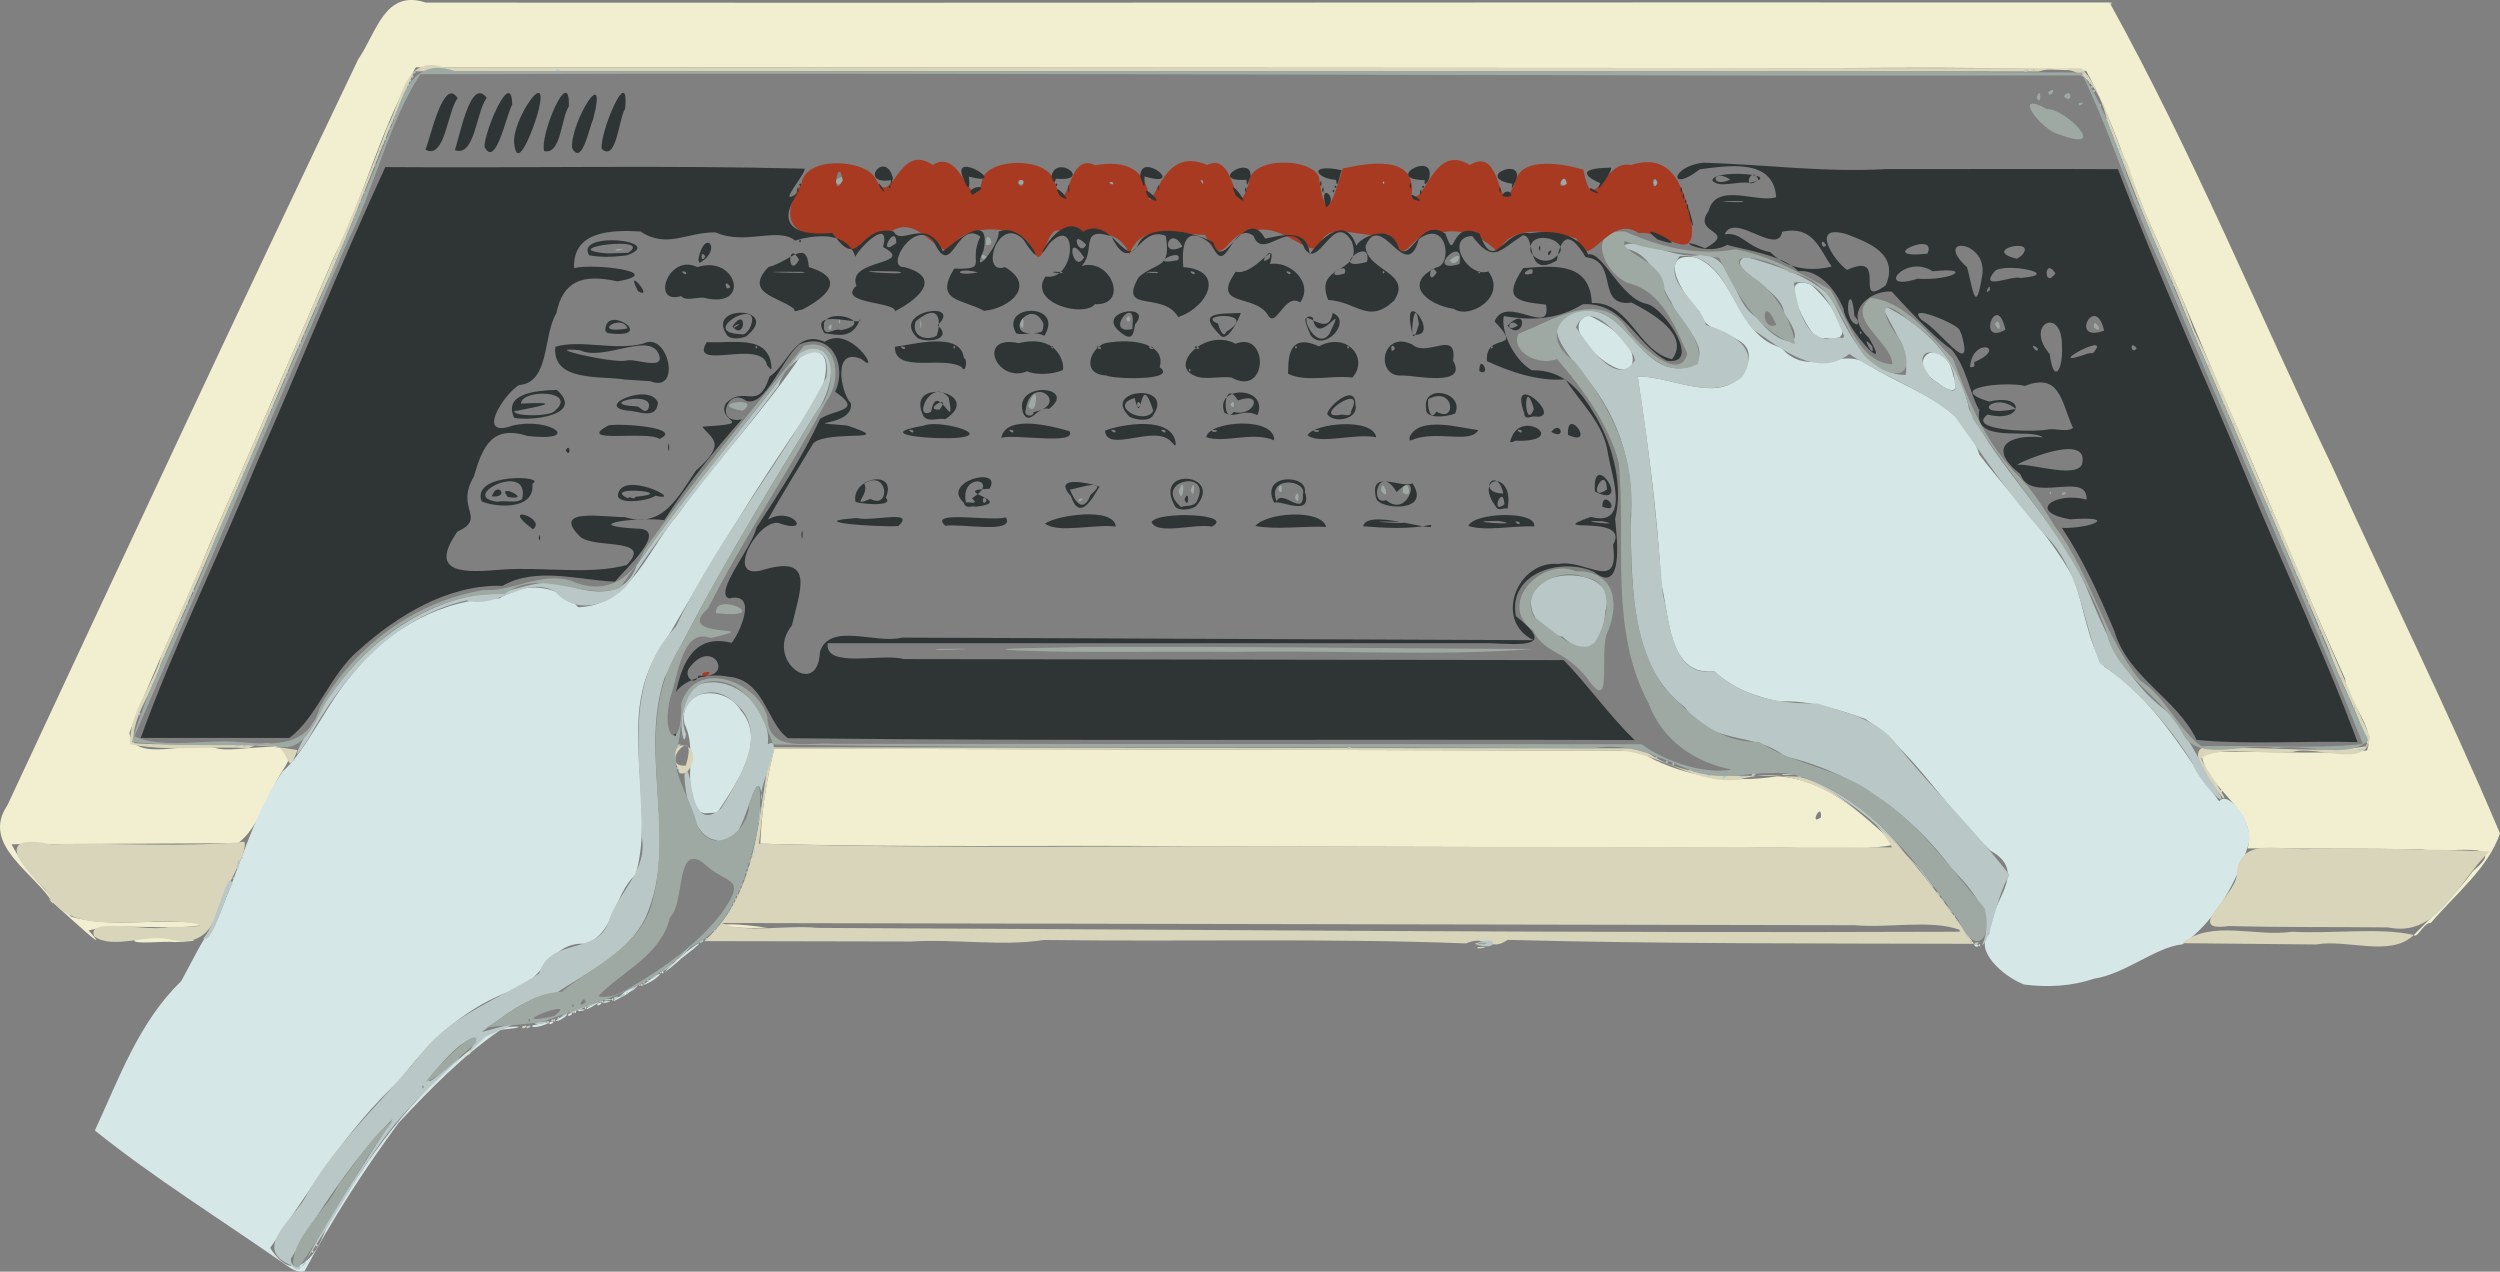 <?xml version="1.0" encoding="UTF-8" standalone="no"?>
<!-- Created with Inkscape (http://www.inkscape.org/) -->

<svg
   version="1.1"
   id="svg1"
   width="1199.898"
   height="610.352"
   viewBox="0 0 1199.898 610.352"
   xmlns="http://www.w3.org/2000/svg"
   xmlns:svg="http://www.w3.org/2000/svg">
  <rect x="0" y="0" width="1199.898" height="610.352" fill="#808080" stroke="none"/>
  <defs
     id="defs1" />
  <g
     id="g1"
     transform="translate(-10.214,-19.2)">
    <g
       id="g14"
       transform="translate(-4.088,-8.177)"
       style="display:inline">
      <path
         style="display:inline;fill:#f1efd0"
         d="m 352.334,480.069 c 5.083,-2.081 4.68,-1.916 0,0 z m 820.5,-3.945 c 8.79,-8.88 20.215,-19.414 28.5,-30.811 19.194,-15.575 -14.439,-7.72 -24.535,-10.304 -27.9,-0.473 -55.814,-0.235 -83.719,-0.44 5.104,-19.257 -20.521,-28.183 -22.246,-46 26.341,-1.256 53.908,1.334 79.489,-0.991 4.659,-11.228 -9.417,-22.844 -10.516,-34.509 -18.066,-39.994 -34.51,-80.652 -51.976,-121.039 -14.71,-33.179 -28.259,-67.53 -43.236,-100.832 -9.406,-22.611 -17.262,-48.994 -29.014,-69.814 C 952.669,58.424 888.344,60.891 824.888,60.02 621.226,59.901 417.564,59.783 213.902,59.664 c -16.771,28.672 -24.535,61.626 -39.325,91.056 -19.931,46.182 -39.831,92.487 -59.746,138.192 -12.147,30.147 -26.877,59.965 -38.417,90.157 1.817,14.975 29.187,3.545 41.323,7.317 10.127,3.393 45.48,-8.147 32.582,10.208 -7.291,11.172 -11.896,28.417 -21.843,35.487 -36.215,0.168 -72.43,0.336 -108.645,0.504 6.396,12.278 18.352,24.941 28.644,34.721 20.252,6.098 44.43,-0.127 64.107,3.762 -15.494,3.461 -40.378,-1.172 -55.751,2.871 C 73.748,492.725 26.744,447.944 39.95,461.263 31.451,446.418 4.71,433.078 17.892,413.799 73.817,294.033 129.326,174.745 186.259,55.768 c 8.787,-12.611 12.56,-33.753 32.456,-27.14 269.359,0.235 538.721,-0.239 808.081,-0.059 39.85,71.998 71.293,148.446 106.902,222.708 26.614,58.903 55.511,116.821 80.502,176.112 -5.856,16.975 -21.723,29.386 -33.135,42.9 -3.681,-0.088 -6.516,7.763 -8.232,5.835 z M 78.834,478.569 c 7.597,-2.921 45.959,0.093 19.232,0.99 -4.719,-0.692 -20.328,1.341 -19.232,-0.99 z M 382.334,472.618 c -25.935,1.061 -29.378,-4.109 0,0 z m 204.333,-39.049 c -69.04,-0.684 -138.938,0.697 -207.442,-1.275 0.505,-14.592 2.914,-30.848 6.741,-45.6 138.123,0.329 276.245,0.659 414.368,0.988 20.163,12.376 44.26,15.942 66.982,12.274 22.859,1.167 40.728,17.801 56.511,32.817 -21.739,4.086 -47.778,0.428 -71.18,1.518 -88.659,-0.36 -177.319,-0.48 -265.979,-0.721 z m 301.597,-13.887 c 0.66,-8.168 -6.077,4.574 0,0 z m 8.57,-2.561 c -11.772,1.501 -1.064,-0.68 0,0 z"
         id="path22" />
      <path
         style="display:inline;fill:#d6e7e8"
         d="m 151.199,634.28 c -30.332,-21.217 -63.239,-41.7 -91.365,-64.306 11.608,-25.006 21.044,-51.943 41.47,-71.741 8.066,-14.818 8.789,-17.658 16.935,-28.88 10.895,-24.288 16.76,-49.274 31.604,-71.612 11.589,-9.901 21.84,-33.788 34.451,-47.883 16.57,-20.968 43.151,-35.302 69.783,-35.314 12.379,-8.27 27.567,-6.502 37.787,4.295 25.348,-0.906 33.676,-28.451 47.991,-44.852 18.796,-26.203 41.326,-49.573 59.284,-76.51 18.204,-7.767 11.283,18.704 4.037,26.419 -25.488,36.48 -48.404,74.735 -70.662,113.084 -23.887,32.258 -2.817,74.697 -13.159,110.267 -10.843,9.436 -9.921,29.134 -24.682,33.102 -17.378,-1.104 -20.789,21.186 -37.773,23.628 -21.025,8.403 -37.427,24.076 -50.655,41.749 -25.222,23.091 -43.028,52.643 -62.265,80.591 11.342,17.786 21.406,5.313 26.772,-9.15 19.04,-33.626 42.118,-65.314 72.92,-88.844 3.66,-10.786 33.955,-8.532 11.082,-6.755 -18.052,12.179 -33.972,28.53 -49.142,44.751 -16.661,22.633 -31.991,46.384 -45.177,71.249 -3.739,0.759 -6.309,-1.338 -9.237,-3.289 z M 269.834,519.556 c 17.453,-4.13 -1.359,3.091 0,0 z m 8.333,-1.654 c 4.6,-1.347 -1.298,2.953 0,0 z m 2.75,-0.698 c 11.247,-7.405 2.357,1.394 0,0 z m 6.25,-3.302 c 4.6,-1.347 -1.298,2.953 0,0 z m 2.667,-0.833 c 1.145,-2.168 1.247,2.069 0,0 z m 2.812,-1.183 c 7.147,-0.327 -4.338,1.926 0,0 z m 4.188,-1.317 c 11.988,-6.104 -5.37,4.731 0,0 z m 4.333,-1.667 c 4.6,-1.347 -1.298,2.953 0,0 z m 3.479,-1.016 c 7.147,-0.327 -4.338,1.926 0,0 z m 5.188,-1.317 c 11.988,-6.104 -5.37,4.731 0,0 z m 7.405,-3.5 c 8.846,-6.782 -8.363,2.176 -3.684,2.5 l 2.228,-1.512 z m 5.621,-2.816 c 13.161,-10.653 8.155,-2.783 0,0 z M 985.834,499.922 c -10.283,-3.878 -24.382,-16.76 -16.755,-24.443 -0.574,-14.572 19.749,-29.236 0.639,-39.744 -21.292,-19.721 -36.449,-47.23 -60.057,-63.261 -13.604,-4.722 -26.684,-9.114 -41.584,-8.42 -11.644,-2.542 -20.98,-5.642 -31.134,-14.486 -22.288,2.282 -21.274,-26.973 -25.356,-42.183 -1.747,-33.362 -6.33,-66.402 -11.254,-99.317 16.83,-0.369 42.732,15.722 52.351,-5 6.309,-17.08 -19.989,-12.691 -22.583,-26 -7.248,-6.816 -21.928,-29.507 -1.804,-26.037 19.072,7.446 19.463,37.449 40.887,43.205 12.251,14.254 27.239,0.964 39.474,6.757 19.715,13.398 47.869,18.923 55.628,44.575 14.163,18.633 33.201,37.378 44.959,58.917 5.505,13.725 6.504,30.371 15.005,42.832 24.476,15.779 38.567,42.365 55.151,64.638 4.339,-5.541 15.99,9.641 14.433,19.653 -5.818,18.874 -15.887,37.656 -32,49.02 -12.723,1.22 -27.294,14.098 -42.258,16.445 -10.966,3.679 -22.389,4.298 -33.743,2.848 z m -654,-5.853 c 1.145,-2.168 1.247,2.069 0,0 z m 3,-1.643 c 9.995,-10.764 24.738,-18.786 6.118,-4.762 -0.402,0.729 -11.006,9.454 -6.118,4.762 z m 627,-12.024 c 4.438,0.383 0.213,2.792 0,0 z M 350.123,416.769 c -9.216,-12.224 -0.507,-28.587 -7.289,-41.9 -3.357,-17.621 19.842,-19.043 27.05,-6.506 12.886,14.953 -2.803,35.83 -11.398,49.206 -2.675,-0.562 -6.074,1.052 -8.363,-0.8 z m 729.711,-9.7 c 1.145,-2.168 1.247,2.069 0,0 z m -2.595,-3.655 c -1.713,-4.171 3.9,4.134 0,0 z m -3,-5 c -1.713,-4.171 3.9,4.134 0,0 z M 944.233,211.062 c -17.881,-11.231 3.257,-24.697 7.536,-3.358 3.722,9.128 -1.686,8.07 -7.536,3.358 z M 791.834,204.562 c -8.252,-1.802 -28.984,-20.44 -15.359,-25.93 8.453,3.738 27.028,15.256 19.859,26.477 l -2.672,-0.325 z m 92.879,-16.873 c -4.863,-5.661 -17.283,-29.644 -1.467,-23.771 6.398,4.764 26.665,29.342 6.972,25.651 -2.398,0.687 -3.918,-0.213 -5.505,-1.881 z"
         id="path21" />
      <path
         style="display:inline;fill:#d9d5ba"
         d="m 163.834,628.069 c 1.145,-2.168 1.247,2.069 0,0 z m 2,-3 c 1.145,-2.168 1.247,2.069 0,0 z m 10,-17 c 1.145,-2.168 1.247,2.069 0,0 z m 3,-5 c 1.145,-2.168 1.247,2.069 0,0 z m 1,-2 c 1.145,-2.168 1.247,2.069 0,0 z m 1,-2 c 1.145,-2.168 1.247,2.069 0,0 z m 7,-10 c 1.145,-2.168 1.247,2.069 0,0 z m 3,-5 c 1.145,-2.168 1.247,2.069 0,0 z m 42,-47 c 1.145,-2.168 1.247,2.069 0,0 z m 4,-3 c 1.145,-2.168 1.247,2.069 0,0 z m 2.5,-1.5 c 3.771,-3.996 -1.389,4.029 0,0 z m 25.833,-12.667 c 4.6,-1.347 -1.298,2.953 0,0 z m 11.667,-1.833 c 1.145,-2.168 1.247,2.069 0,0 z m 3,-1 c 1.145,-2.168 1.247,2.069 0,0 z m 9,-4 c 1.145,-2.168 1.247,2.069 0,0 z m 6,-2 c 1.145,-2.168 1.247,2.069 0,0 z m 8,-3 c 1.145,-2.168 1.247,2.069 0,0 z m 5,-1 c 1.145,-2.168 1.247,2.069 0,0 z m 14,-7 c 1.145,-2.168 1.247,2.069 0,0 z m 9,-6 c 1.145,-2.168 1.247,2.069 0,0 z m 7.5,-5.5 c 3.771,-3.996 -1.389,4.029 0,0 z m 385.25,-6.662 c 8.704,-0.47 -2.137,1.7 0,0 z m -5.75,-1.74 c -67.211,-2.558 -135.049,-0.755 -202.5,-1.64 -20.098,3.183 -42.658,-0.602 -63.765,0.738 -33.078,-0.066 -66.157,-0.131 -99.235,-0.197 26.342,-23.665 25.573,-60.898 31.999,-93 139.302,0.168 278.605,0.336 417.907,0.503 21.895,17.079 50.212,12.015 75.651,13.65 11.834,2.701 22.082,11.774 30.942,18.577 -16.842,-13.447 -37.999,-23.936 -59.845,-17.23 -20.567,2.493 -37.554,-12.349 -56.732,-13.907 -135.406,-0.323 -270.813,-0.646 -406.219,-0.969 -4.118,15.116 -5.671,30.158 -7.457,45.61 94.621,2.8 189.577,0.603 284.328,1.475 86.475,0.097 172.949,0.193 259.424,0.29 -6.41,-12.453 -18.99,-19.876 -0.74,-5.014 14.351,15.385 28.249,34.288 40.131,51.313 -74.569,-0.231 -149.232,0.081 -223.81,-1.892 -8.7,6.003 -9.532,-2.673 -20.079,1.691 z m 237,-6.539 c -14.111,-5.031 -34.066,-0.676 -50.327,-2.19 -181.224,-0.35 -362.449,-0.7 -543.673,-1.049 10.818,5.165 31.26,0.759 45.728,2.338 182.995,0.812 365.169,2.554 548.272,1.843 z m 9,7.441 c 1.145,-2.168 1.247,2.069 0,0 z m 150.077,-0.5 c -17.474,-0.167 -34.949,-0.333 -52.423,-0.5 14.414,-11.441 35.601,-2.828 52.977,-5.5 18.88,1.095 42.124,-2.175 58.368,1.555 -11.237,10.921 -31.902,1.846 -46.879,4.56 -4.015,-0.038 -8.029,-0.077 -12.044,-0.115 z M 59.584,476.848 c -4.674,-9.808 26.86,-1.857 36.019,-4.616 30.652,0.431 5.799,-3.793 -10.189,-2.331 -17.865,-0.297 -40.328,4.186 -49.476,-15.745 -12.938,-12.198 -23.895,-27.126 2.74,-21.588 30.81,-0.822 62.976,1.628 92.956,-1.2 1.614,5.03 -8.15,20.681 -11.675,29.668 -3.075,13.201 -10.368,20.912 -24.374,17.165 -11.347,-2.54 -26.855,4.994 -36.001,-1.353 z M 1084.084,471.823 c -21.67,3.162 2.191,-14.052 3.673,-23.74 0.617,-21.05 23.501,-11.447 37.452,-13.407 27.996,-0.059 55.987,0.177 83.96,1.393 -14.894,13.717 -24.235,41.54 -48.716,36.429 -25.455,-0.28 -50.923,0.042 -76.37,-0.675 z m -2.991,-61.504 c -6.632,-8.694 -22.935,-29.026 0.01,-23.774 23.065,-0.98 47.47,2.642 69.732,-1.094 -4.722,-16.186 -13.978,-32.254 -19.483,-47.868 -11.656,-26.994 -23.35,-54.922 -34.996,-81.802 -12.7,-30.406 -26.418,-60.814 -38.839,-91.776 -11.883,-25.592 -21.63,-51.802 -31.828,-78.313 -3.852,-17.847 -13.487,-29.528 -32.893,-24.024 -259.863,0.019 -519.742,-0.374 -779.596,-0.099 -16.329,35.161 -28.349,71.741 -44.368,106.328 -26.076,59.284 -51.104,119.471 -77.439,178.316 -3.181,12.942 -13.683,23.85 -13.061,37.856 25.965,1.76 53.966,-1.257 78.727,3.327 -6.949,18.828 -0.415,-11.443 -23.571,-0.885 -18.62,-1.16 -39.447,1.705 -56.704,-1.942 -0.819,-14.997 11.288,-28.536 15.111,-42.873 19.025,-42.357 36.037,-83.92 54.941,-126.263 17.502,-42.308 37.341,-83.901 53.377,-127.203 6.962,-11.923 7.659,-34.944 27.151,-28.559 261.99,0.152 523.979,0.305 785.969,0.457 10.733,11.204 14.361,31.168 22.197,45.94 8.24,27.245 22.303,51.867 31.484,79 14.09,29.097 25.658,59.387 38.82,89.153 15.598,35.677 29.497,71.271 46.001,106.713 -0.465,16.036 -26.174,3.925 -36.911,7.3 -13.734,1.877 -34.847,-3.382 -44.089,3.019 0.598,3.684 14.521,21.9 10.258,19.065 z m -741.126,-13.5 c -9.071,-17.904 15.925,-13.521 3.649,1.75 -1.372,-0.324 -3.751,1.034 -3.649,-1.75 z m 3.474,-2 c 6.815,-22.025 -14.356,0.915 0,0 z M 1026.834,29.069 c 1.145,-2.168 1.247,2.069 0,0 z"
         id="path20" />
      <path
         style="display:inline;fill:#b9c7c6"
         d="m 153.334,634.369 c -19.035,-8.436 4.092,-23.121 8.786,-34.818 14.87,-25.374 37.203,-44.856 55.166,-67.503 14.346,-17.85 37.224,-25.432 55.758,-37.4 5.305,-17.997 28.929,-8.431 33.523,-25.62 4.786,-14.047 19.009,-23.925 15.675,-40.624 0.542,-33.794 -9.749,-72.978 16.435,-100.255 20.016,-42.32 50.756,-78.476 72.323,-119.868 2.797,-22.242 -19.57,-8.432 -23.048,4.27 -22.715,30.413 -47.975,58.663 -69.02,90.333 -6.848,13.536 -26.977,21.468 -38.11,8.53 -14.117,-8.378 -27.534,8.601 -42.626,4.155 -34.879,7.907 -59.061,35.974 -75.642,65.996 -11.856,18.668 -2.471,-1.586 3.071,-8.737 16.184,-29.962 44.519,-53.891 78.262,-60.259 14.95,1.169 26.982,-8.977 42.512,-4.287 12.48,4.09 28.06,6.37 33.451,-9.456 24.57,-36.079 53.743,-68.521 79.482,-103.757 20.83,-4.647 14.176,21.289 5.982,31.301 -25.505,41.45 -50.673,82.93 -72.197,126.699 -12.172,37.318 7.099,78.168 -8.813,114.268 -8.361,17.799 -28.114,26.635 -43.013,36.612 -13.746,1.243 -24.976,11.235 -35.805,18.743 19.29,-5.227 19.803,-5.364 1.865,2.19 -19.763,19.937 7.06,-9.012 -12.019,4.084 -9.541,7.273 -25.509,28.62 -5.434,9.8 16.689,-13.44 -13.945,13.919 -18.292,19.505 -22.036,22.669 -35.823,54.171 -53.545,78.267 -2.042,0.688 -3.209,-1.277 -4.73,-2.169 z m 8.299,-3.05 c 12.25,-23.131 27.681,-45.573 41.201,-67.06 -19.344,19.82 -35.215,43.838 -49,67.39 0.144,5.363 7.372,5.428 7.799,-0.33 z m 56.201,-82.25 c -1.145,-2.168 -1.247,2.069 0,0 z m 49.333,-29.167 c 4.6,-1.347 -1.298,2.953 0,0 z m 3.546,-1.612 c 14.331,-2.286 1.219,2.153 0,0 z m 8.121,-1.221 c 1.145,-2.168 1.247,2.069 0,0 z m 3,-1 c 1.145,-2.168 1.247,2.069 0,0 z m 2.733,-1.624 c 6.508,-3.655 -3.583,4.142 0,0 z m 3.267,-1.376 c 1.145,-2.168 1.247,2.069 0,0 z m 3,-1.5 c 13.825,-4.756 -5.026,3.887 0,0 z m 6,-2 c 13.825,-4.756 -5.026,3.887 0,0 z m 5,-1.5 c 1.145,-2.168 1.247,2.069 0,0 z m 2.75,-1.162 c 8.704,-0.47 -2.137,1.7 0,0 z m 4.583,-1.004 c 4.6,-1.347 -1.298,2.953 0,0 z m 3,-1 c 4.6,-1.347 -1.298,2.953 0,0 z m 2.667,-0.833 c 1.145,-2.168 1.247,2.069 0,0 z m 2,-0.878 c 5.875,-7.057 3.27,-0.312 0,0 z m 4,-3.122 c 1.145,-2.168 1.247,2.069 0,0 z m 2,-1 c 1.145,-2.168 1.247,2.069 0,0 z m 2,-1 c 1.145,-2.168 1.247,2.069 0,0 z m 2,-0.878 c 5.875,-7.057 3.27,-0.312 0,0 z m 5.083,-3.883 c 9.486,-9.14 4.137,0.058 0,0 z m 10.917,-9.239 c 12.918,-12.102 -10.72,12.102 0,0 z m 379.23,-3.691 c 11.626,-5.369 12.146,4.531 0,0 z m 5.02,-0.471 c -8.704,-0.47 2.137,1.7 0,0 z m 238.5,1.061 c 6.67,-13.996 -4.995,-26.875 -14.74,-36.97 -19.587,-26.492 -47.787,-46.279 -79.836,-53.587 -14.462,-12.04 -37.138,-5.439 -47.874,-23.458 -26.503,-19.708 -25.186,-57.033 -26.298,-86.953 2.411,-25.994 -4.437,-51.467 -21.489,-71.535 -8.097,-11.339 -25.457,-27.435 -2.013,-32.005 22.91,-2.836 28.394,33.805 52.435,26.814 12.36,-7.159 -6.156,-21.76 -9.371,-30.981 -6.802,-10.689 -9.829,-25.345 -24.564,-25.795 6.979,-7.169 25.763,5.878 38.489,3.243 16.575,-0.645 14.571,23.144 27.622,30.24 8.746,13.336 26.719,16.926 12.61,-2.184 0.116,-11.606 -30.193,-22.034 -18.471,-27.218 13.808,4.062 30.646,8.911 40.982,19.402 7.699,15.364 16.809,37.183 35.938,37.365 1.801,-13.353 -7.752,-23.842 -11.651,-33.777 20.649,9.465 37.668,27.154 41.995,50.141 15.493,30.207 41.761,53.494 56.024,84.778 9.507,22.983 19.084,46.544 40.342,61.271 9.738,13.712 12.038,17.755 19.03,31.518 15.394,21.189 -4.766,2.894 -8.336,-8.006 -11.646,-18.536 -26.269,-35.024 -44.3,-47.584 -8.55,-21.217 -9.352,-44.767 -26.492,-61.787 -16.537,-18.119 -29.546,-37.868 -43.252,-56.894 -14.769,-12.615 -34.232,-18.889 -50.479,-29.734 -15.468,12.147 -33.245,-3.007 -46.033,-11.678 -11.242,-12.02 -14.875,-37.275 -35.338,-35.31 -9.313,12.187 9.882,21.63 12.615,33.13 11.623,3.153 27.227,11.524 17.07,25.157 -14.642,11.643 -33.48,-0.537 -49.866,-0.502 5.57,34.632 9.193,69.624 12.066,104.626 3.714,13.976 4.134,39.695 24.543,36.874 14.705,12.554 30.176,15.508 49.773,15.475 13.94,4.596 29.051,7.334 38.301,20.155 17.062,21.218 37.646,41.098 53.816,62.209 -6.267,8.857 -9.179,32.226 -13.25,33.56 z M 952.413,211.137 c 0.401,-18.109 -25.485,-20.238 -11.034,-1.955 2.693,1.591 13.543,10.593 11.034,1.955 z M 798.433,198.107 c -4.892,-7.379 -21.149,-28.839 -27.728,-13.627 5.818,8.157 19.138,29.44 28.284,15.915 l 0.013,-0.023 z m 100.912,-9.555 c -4.227,-9.17 -9.982,-28.292 -24.011,-25.483 1.147,10.344 5.377,30.213 20.268,26.5 0.617,-1.469 3.68,1.447 3.743,-1.017 z M 347.834,480.069 c 1.145,-2.168 1.247,2.069 0,0 z m 614.333,-0.167 c 4.6,-1.347 -1.298,2.953 0,0 z M 111.834,477.883 c 7.038,-7.706 11.582,-34.724 14,-26.254 -3.615,5.965 -9.487,28.897 -14,26.254 z m 238.333,1.019 c 4.6,-1.347 -1.298,2.953 0,0 z m 609.667,0.167 c 1.145,-2.168 1.247,2.069 0,0 z m -607,-1 c 1.145,-2.168 1.247,2.069 0,0 z m 605.459,-1.567 c -1.275,-6.485 3.298,4.538 0,0 z M 356.834,474.069 c 1.145,-2.168 1.247,2.069 0,0 z m 600,-1 c 1.145,-2.168 1.247,2.069 0,0 z m -599,-1 c 1.145,-2.168 1.247,2.069 0,0 z m 595,-3 c 1.145,-2.168 1.247,2.069 0,0 z m -1,-2 c 1.145,-2.168 1.247,2.069 0,0 z m -588,-2 c 1.145,-2.168 1.247,2.069 0,0 z m 585.872,-1.25 c -4.415,-6.043 6.272,6.057 0,0 z m -584.872,-0.75 c 1.145,-2.168 1.247,2.069 0,0 z m 1,-2 c 1.145,-2.168 1.247,2.069 0,0 z m 580.405,-1.655 c -1.713,-4.171 3.9,4.134 0,0 z M 366.834,459.069 c 1.145,-2.168 1.247,2.069 0,0 z m 1,-2 c 1.145,-2.168 1.247,2.069 0,0 z m 576.405,-0.655 c -1.713,-4.171 3.9,4.134 0,0 z M 368.834,454.069 c 1.145,-2.168 1.247,2.069 0,0 z m 572.278,-1.75 c -16.725,-22.303 6.886,6.703 0,0 z m -571.278,-0.75 c 0.931,-4.423 1.011,4.208 0,0 z m -244,-2.5 c 1.145,-2.168 1.247,2.069 0,0 z m 245,-0.5 c 0.931,-4.423 1.011,4.208 0,0 z m 561.966,-6.75 c -16.354,-16.857 15.902,14.981 1.756,1.848 z m -560.966,4.25 c 1.145,-2.168 1.247,2.069 0,0 z m -244,-2.941 c 2.477,-10.507 0.95,6.604 0,0 z m 245,0.941 c 1.145,-2.168 1.247,2.069 0,0 z m 1,-3.5 c 0.931,-4.423 1.011,4.208 0,0 z m -244,-1.5 c 1.145,-2.168 1.247,2.069 0,0 z m 245,-1 c 1.145,-2.168 1.247,2.069 0,0 z m 1,-2.5 c 0.931,-4.423 1.011,4.208 0,0 z m 544,-7.751 c -11.444,-11.019 -25.471,-21.122 -39.5,-27.31 17.992,6.381 36.192,20.698 47.285,34.92 -2.716,-2.364 -5.169,-5.107 -7.785,-7.61 z m -562.077,2.706 c -12.76,-1.556 -15.511,-29.799 -14.827,-31.704 4.361,-7.942 0.85,30.473 17.355,16.748 9.001,-14.766 24.163,-37.967 5.602,-51.744 -12.045,-10.685 -28.514,1.004 -22.312,15.847 -1.515,12.087 -6.52,-22.216 6.761,-23.904 16.797,-5.027 34.118,12.075 32.497,28.803 9.067,-5.043 -6.552,23.8 -2.607,26.828 -2.484,-21.549 -7.288,14.716 -15.304,18.922 -2.391,0.128 -4.837,1.804 -7.165,0.205 z m 19.156,-4.538 c 0.778,-6.414 0.788,6.521 0,0 z m 0.936,-6 c 2.769,-16.439 0.798,9.825 0,0 z m 463.318,-20.083 c 4.6,-1.347 -1.298,2.953 0,0 z m 8.417,0.004 c 8.704,-0.47 -2.137,1.7 0,0 z m 28.062,-0.021 c 7.147,-0.327 -4.338,1.926 0,0 z M 834.168,398.902 c 4.6,-1.347 -1.298,2.953 0,0 z m 21,0 c 4.6,-1.347 -1.298,2.953 0,0 z m 14.917,-0.023 c 12.955,-0.332 -3.589,1.408 0,0 z m -40.25,-0.811 c 1.145,-2.168 1.247,2.069 0,0 z m 31.762,-0.207 c 17.223,-0.085 -7.4,1.319 0,0 z m -36.949,-0.976 c 7.147,-0.327 -4.338,1.926 0,0 z m -485.812,-0.817 c 1.145,-2.168 1.247,2.069 0,0 z m 478,-2 c 1.145,-2.168 1.247,2.069 0,0 z m -478.921,-2.083 c 0.778,-6.414 0.788,6.521 0,0 z m 475.921,1.083 c 1.145,-2.168 1.247,2.069 0,0 z m -659,-1 c 1.145,-2.168 1.247,2.069 0,0 z m 654,-1 c 1.145,-2.168 1.247,2.069 0,0 z m -472,-3.5 c 0.931,-4.423 1.011,4.208 0,0 z m 466,-0.5 c 1.145,-2.168 1.247,2.069 0,0 z m 332.812,-0.183 c 7.147,-0.327 -4.338,1.927 0,0 z m 11,0 c 7.147,-0.327 -4.338,1.927 0,0 z m -485.479,-0.984 c 4.6,-1.347 -1.298,2.953 0,0 z M 127.647,384.886 c 7.147,-0.327 -4.338,1.926 0,0 z m 3.521,0.017 c 4.6,-1.347 -1.298,2.953 0,0 z m 208,0 c 4.6,-1.347 -1.298,2.953 0,0 z m 810.667,0.167 c 1.145,-2.168 1.247,2.069 0,0 z m 0,-4 c 1.145,-2.168 1.247,2.069 0,0 z m -1072,-3 c 1.145,-2.168 1.247,2.069 0,0 z m 1069,-2 c 1.145,-2.168 1.247,2.069 0,0 z m -1066,-6 c 1.145,-2.168 1.247,2.069 0,0 z m 1063,-3 c 1.145,-2.168 1.247,2.069 0,0 z m -3,-5 c 1.145,-2.168 1.247,2.069 0,0 z m -1054,-6 c 1.145,-2.168 1.247,2.069 0,0 z m 1051,-3 c 1.145,-2.168 1.247,2.069 0,0 z m -4,-7 c 1.145,-2.168 1.247,2.069 0,0 z m -1041,-4 c 1.145,-2.168 1.247,2.069 0,0 z m 1039,-3 c 1.145,-2.168 1.247,2.069 0,0 z m -367.5,-6.044 c -13.335,-2.791 -22.511,-19.716 -7.476,-27.285 10.206,-5.171 33.759,-1.638 27.976,14.669 -0.587,13.085 -7.173,25.025 -20.5,12.616 z m -667.5,0.044 c 1.145,-2.168 1.247,2.069 0,0 z m 1031,-1 c 1.145,-2.168 1.247,2.069 0,0 z m -1030,-1 c 1.145,-2.168 1.247,2.069 0,0 z m 1029,-2 c 1.145,-2.168 1.247,2.069 0,0 z m -1028,-1 c 1.145,-2.168 1.247,2.069 0,0 z m 2,-3 c 1.145,-2.168 1.247,2.069 0,0 z m 1025,0 c 1.145,-2.168 1.247,2.069 0,0 z m -1023,-6 c 1.145,-2.168 1.247,2.069 0,0 z m 1,-2 c 1.145,-2.168 1.247,2.069 0,0 z m 1018,0 c 1.145,-2.168 1.247,2.069 0,0 z m -1017,-3 c 1.145,-2.168 1.247,2.069 0,0 z m 1016,0 c 1.145,-2.168 1.247,2.069 0,0 z m -1014,-3 c 1.145,-2.168 1.247,2.069 0,0 z m 1013,0 c 1.145,-2.168 1.247,2.069 0,0 z m -4,-8 c 1.145,-2.168 1.247,2.069 0,0 z m -1005,-3 c 1.145,-2.168 1.247,2.069 0,0 z m 1004,0 c 1.145,-2.168 1.247,2.069 0,0 z m -1,-3 c 1.145,-2.168 1.247,2.069 0,0 z m -5,-11 c 1.145,-2.168 1.247,2.069 0,0 z m -1,-3 c 1.145,-2.168 1.247,2.069 0,0 z m -986,-7 c 1.145,-2.168 1.247,2.069 0,0 z m 982,-3 c 1.145,-2.168 1.247,2.069 0,0 z m -2,-4 c 1.145,-2.168 1.247,2.069 0,0 z m -974,-7 c 1.145,-2.168 1.247,2.069 0,0 z m 970,-3 c 1.145,-2.168 1.247,2.069 0,0 z m -967,-5 c 1.145,-2.168 1.247,2.069 0,0 z m 3,-6 c 1.145,-2.168 1.247,2.069 0,0 z m 1,-3 c 1.145,-2.168 1.247,2.069 0,0 z m 957,0 c 1.145,-2.168 1.247,2.069 0,0 z m -955,-5 c 1.145,-2.168 1.247,2.069 0,0 z m 950,-5 c 1.145,-2.168 1.247,2.069 0,0 z m -946,-3 c 1.145,-2.168 1.247,2.069 0,0 z m 945,-1 c 1.145,-2.168 1.247,2.069 0,0 z m -943,-5 c 1.145,-2.168 1.247,2.069 0,0 z m 940,0 c 1.145,-2.168 1.247,2.069 0,0 z m -1,-2 c 1.145,-2.168 1.247,2.069 0,0 z m -937,-1 c 1.145,-2.168 1.247,2.069 0,0 z m 936,-2 c 1.145,-2.168 1.247,2.069 0,0 z m -1,-4 c 1.145,-2.168 1.247,2.069 0,0 z m -931,-5 c 1.145,-2.168 1.247,2.069 0,0 z m 2,-4 c 1.145,-2.168 1.247,2.069 0,0 z m 924,-1 c 1.145,-2.168 1.247,2.069 0,0 z m -923,-1 c 1.145,-2.168 1.247,2.069 0,0 z m 922,-3 c 1.145,-2.168 1.247,2.069 0,0 z m -919,-5 c 1.145,-2.168 1.247,2.069 0,0 z m 2,-4 c 1.145,-2.168 1.247,2.069 0,0 z m 912,-1 c 1.145,-2.168 1.247,2.069 0,0 z m -911,-1 c 1.145,-2.168 1.247,2.069 0,0 z m 910,-3 c 1.145,-2.168 1.247,2.069 0,0 z m -908,-1 c 1.145,-2.168 1.247,2.069 0,0 z m 3,-8 c 1.145,-2.168 1.247,2.069 0,0 z m 900,-1 c 1.145,-2.168 1.247,2.069 0,0 z m -1,-4 c 1.145,-2.168 1.247,2.069 0,0 z m -896,-1 c 1.145,-2.168 1.247,2.069 0,0 z m 3,-8 c 1.145,-2.168 1.247,2.069 0,0 z m 888,-2 c 1.145,-2.168 1.247,2.069 0,0 z m -1,-3 c 1.145,-2.168 1.247,2.069 0,0 z m -884,-1 c 1.145,-2.168 1.247,2.069 0,0 z m 1,-2 c 1.145,-2.168 1.247,2.069 0,0 z m 1,-2 c 1.145,-2.168 1.247,2.069 0,0 z m 1,-4 c 1.145,-2.168 1.247,2.069 0,0 z m 877,0 c 1.145,-2.168 1.247,2.069 0,0 z m -1,-2 c 1.145,-2.168 1.247,2.069 0,0 z m -1,-3 c 1.145,-2.168 1.247,2.069 0,0 z m -872,-1 c 1.145,-2.168 1.247,2.069 0,0 z m 1,-2 c 1.145,-2.168 1.247,2.069 0,0 z m 869,0 c 1.145,-2.168 1.247,2.069 0,0 z m -868,-2 c 1.145,-2.168 1.247,2.069 0,0 z m 867,-1 c 1.145,-2.168 1.247,2.069 0,0 z m -866,-3 c 1.145,-2.168 1.247,2.069 0,0 z m 865,-1 c 1.145,-2.168 1.247,2.069 0,0 z m -862,-5 c 1.145,-2.168 1.247,2.069 0,0 z m 1,-2 c 1.145,-2.168 1.247,2.069 0,0 z m 1,-2 c 1.145,-2.168 1.247,2.069 0,0 z m 855,-1 c 1.145,-2.168 1.247,2.069 0,0 z m -854,-3 c 1.145,-2.168 1.247,2.069 0,0 z m 853,-1 c 1.145,-2.168 1.247,2.069 0,0 z m -851,-3 c 1.145,-2.168 1.247,2.069 0,0 z m 2,-4 c 1.145,-2.168 1.247,2.069 0,0 z m 1,-2 c 1.145,-2.168 1.247,2.069 0,0 z m 843,-1 c 1.145,-2.168 1.247,2.069 0,0 z m -840.921,-7.083 c 0.778,-6.414 0.788,6.521 0,0 z m 839.921,1.083 c 1.145,-2.168 1.247,2.069 0,0 z m -1,-3 c 1.145,-2.168 1.247,2.069 0,0 z m -838,-1 c 1.145,-2.168 1.247,2.069 0,0 z m 837,-1 c 1.145,-2.168 1.247,2.069 0,0 z m -836,-2 c 1.145,-2.168 1.247,2.069 0,0 z m 835,-1 c 1.145,-2.168 1.247,2.069 0,0 z m -834,-1 c 1.145,-2.168 1.247,2.069 0,0 z m 833,-1 c 1.145,-2.168 1.247,2.069 0,0 z m -832,-1 c 1.145,-2.168 1.247,2.069 0,0 z m 831,-1 c 1.145,-2.168 1.247,2.069 0,0 z m -830,-1 c 1.145,-2.168 1.247,2.069 0,0 z m 828,-4 c 1.145,-2.168 1.247,2.069 0,0 z m -826,-1 c 1.145,-2.168 1.247,2.069 0,0 z m 825,-1 c 1.145,-2.168 1.247,2.069 0,0 z m -824,-2 c 1.145,-2.168 1.247,2.069 0,0 z m 823,-1 c 1.145,-2.168 1.247,2.069 0,0 z m -822,-1 c 1.145,-2.168 1.247,2.069 0,0 z m 821,-1 c 1.145,-2.168 1.247,2.069 0,0 z m -820,-1 c 1.145,-2.168 1.247,2.069 0,0 z m 819,-1 c 1.145,-2.168 1.247,2.069 0,0 z m -818,-1 c 1.145,-2.168 1.247,2.069 0,0 z m 1,-2 c 1.145,-2.168 1.247,2.069 0,0 z m 816,0 c 1.145,-2.168 1.247,2.069 0,0 z m -815,-2 c 1.145,-2.168 1.247,2.069 0,0 z m 1,-3.5 c 0.931,-4.423 1.011,4.208 0,0 z m 811,-1.5 c 1.145,-2.168 1.247,2.069 0,0 z m -810,-1 c 1.145,-2.168 1.247,2.069 0,0 z m 809,-1 c 1.145,-2.168 1.247,2.069 0,0 z m -808,-1 c 1.145,-2.168 1.247,2.069 0,0 z m 807,-1 c 1.145,-2.168 1.247,2.069 0,0 z m -806,-1 c 1.145,-2.168 1.247,2.069 0,0 z m 1,-2 c 1.145,-2.168 1.247,2.069 0,0 z m 804,0 c 1.145,-2.168 1.247,2.069 0,0 z m -803,-2 c 1.145,-2.168 1.247,2.069 0,0 z m 800.333,-0.167 c 4.599,-1.347 -1.298,2.953 0,0 z M 214.834,61.069 c 1.145,-2.168 1.247,2.069 0,0 z m 66.333,-0.167 c 4.6,-1.347 -1.298,2.953 0,0 z m 705,0 c 4.6,-1.347 -1.298,2.953 0,0 z m 3.667,0.167 c 1.145,-2.168 1.247,2.069 0,0 z"
         id="path19" />
      <path
         style="display:inline;fill:#9fa9a3"
         d="m 155.034,634.369 c -0.381,-13.483 16.015,-25.924 22.015,-38.931 7.773,-9.309 17.667,-25.695 25.785,-30.029 -16.459,21.563 -29.988,48.666 -44.999,70.16 h -1.601 z m 61.8,-85.3 c 1.145,-2.168 1.247,2.069 0,0 z m 2,-2.524 c 3.594,-6.116 27.092,-29.063 23.756,-18.476 -6.874,5.717 -17.602,16.847 -23.756,18.476 z m 27.983,-25.455 c 11.89,-6.79 22.543,-17.391 37.108,-17.706 15.761,-12.846 38.843,-21.964 43.837,-44.602 10.084,-39.805 -10.758,-85.427 13.75,-122.253 19.787,-38.727 42.57,-75.397 65.201,-112.46 10.144,-10.002 8.914,-38.073 -8.998,-26.85 -28.426,37.703 -58.969,73.584 -85.897,112.406 -17.667,6.174 -38.678,-10.4 -55.281,2.944 -31.598,-1.368 -61.877,18.677 -79.915,43.741 -10.36,9.608 -12.239,33.935 -30.536,29.08 -22.773,-0.936 -45.922,0.462 -68.474,-1.844 9.576,-33.314 28.06,-64.286 39.867,-97.477 29.138,-66.656 59.082,-133.035 85.645,-200.437 4.947,-14.829 10.293,-30.652 29.364,-24.211 260.269,0.417 520.696,-0.478 780.867,0.757 13.942,19.55 18.98,46.251 29.732,68.282 20.264,48.835 40.884,96.973 61.718,144.901 15.215,36.264 29.671,72.018 46.14,107.343 -9.181,9.336 -30.58,1.328 -44.485,3.873 -13.737,-3.42 -35.297,6.877 -43.942,-5.923 -9.565,-19.042 -32.937,-28.539 -37.544,-51.038 -13.939,-38.321 -41.802,-68.167 -63.845,-101.416 -5.299,-18.114 -12.49,-35.708 -29.374,-45.925 -16.716,-15.113 -15.216,-4.029 -5.065,8.793 8.737,19.627 -5.609,18.782 -17.36,7.371 -11.118,-14.543 -14.677,-36.976 -35.971,-40.243 -8.5,-6.737 -37.818,-12.77 -17.469,2.394 10.787,6.656 18.759,21.628 19.886,31.977 -18.184,-6.198 -28.516,-24.974 -36.422,-41.493 -15.281,-2.434 -31.314,-2.813 -45.236,-8.037 -2.954,5.924 19.941,9.441 18.998,24.03 4.797,11.526 19.396,22.059 16.107,35 -21.145,10.28 -31.279,-17.931 -46.507,-24.61 -17.671,-4.819 -30.373,11.435 -12.814,23.245 17.038,21.179 30.069,46.208 26.954,74.134 0.343,27.742 -0.148,59.271 16.181,82.545 12.59,13.256 25.872,26.617 45.575,26.045 17.418,11.557 39.168,12.672 56.057,25.783 21.259,13.616 35.851,35.157 52.183,54.034 4.129,16.672 -5.442,22.616 -12.623,5.683 -20.247,-28.285 -43.712,-59.894 -78.544,-69.688 -17.179,-3.645 -34.354,4.962 -51.303,-2.729 -15.175,-6.101 -28.339,-12.99 -45.396,-9.987 -131.174,-0.875 -262.455,0.334 -393.562,-1.837 -3.936,-9.668 -9.761,-28.239 -26.072,-30.264 -19.007,-1.874 -17.393,20.994 -19.642,30.655 -5.47,10.161 6.617,26.169 9.178,38.077 6.665,15.879 24.734,4.162 24.978,-9.586 7.565,-24.22 5.612,7.922 2.857,17.333 -5.228,19.682 -12.186,43.297 -32.14,51.547 -18.068,20.294 -45.185,25.964 -69.117,35.121 -7.931,1.894 -26.348,1.979 -28.647,3.521 z m 22.017,-4.021 c -1.145,-2.168 -1.247,2.069 0,0 z m 11.378,-2.013 c 14.064,-10.122 -27.779,6.051 0,0 z m 9.622,-4.987 c -1.145,-2.168 -1.247,2.069 0,0 z m 5.5,-1.5 c -0.114,-4.875 -5.345,3.846 0,0 z m 22.207,-7.635 c 16.066,-9.432 31.679,-20.596 42.916,-34.984 13.184,-18.613 2.655,-13.494 -8.336,-24.2 -13.77,-10.318 -8.87,19.042 -16.233,25.877 -4.334,18.278 -22.625,25.618 -34.521,37.942 6.3,1.078 10.904,-1.467 16.174,-4.635 z M 845.433,396.728 c -17.509,-3.302 -33.33,-14.035 -39.839,-31.678 -19.058,-35.464 -10.774,-77.178 -14.324,-115.545 -5.015,-18.882 -17.211,-35.346 -29.654,-49.817 -9.323,3.632 -22.358,-3.791 -18.526,-12.12 15.095,-5.658 39.006,-22.089 52,-2.499 5.604,7.719 25.582,26.504 29.045,11.946 -6.181,-13.659 -12.376,-29.896 -28.267,-33.756 -12.214,-4.823 -20.436,-26.425 -1.383,-24.691 16.92,7.554 34.502,11.772 52.708,8.465 16.473,3.079 31.387,11.363 45.589,19.477 7.867,12.389 13.041,34.799 29.744,35.698 -0.227,-10.667 -23.063,-21.891 -10.459,-31.874 16.59,1.688 28.373,17.913 39.53,29.074 7.288,19.541 14.429,38.058 29.006,53.86 9.435,9.33 13.006,15.719 20.231,27.117 17.052,22.712 22.96,52.099 40.745,73.672 12.573,8.186 18.357,23.792 29.372,31.504 25.586,-0.749 52.852,1.481 77.436,-1.077 -30.195,-75.759 -64.679,-152.267 -96.351,-228.367 -14.213,-30.348 -23.634,-62.304 -38.074,-92.551 -265.946,0.553 -532.135,-1.524 -797.927,-0.563 -15.525,24.06 -21.843,54.327 -34.98,80.563 -34.171,79.489 -68.426,158.614 -102.252,237.253 14.455,6.288 34.312,1.075 50.935,2.747 16.346,1.392 32.645,2.376 38.014,-16.545 16.148,-29.194 46.014,-51.204 78.783,-56.455 14.283,0.719 26.306,-8.52 41.436,-4.636 15.68,7.25 29.092,0.534 35.679,-14.684 23.741,-33.793 50.638,-65.885 76.481,-97.838 15.994,-4.778 18.779,15.941 11,26.157 -18.059,33.916 -39.599,65.484 -56.986,99.783 -17.659,15.592 30.87,7.367 1.193,14.261 -13.727,-5.235 -15.674,18.643 -19.17,28.042 -5.315,20.558 5.777,27.745 5.086,3.462 6.677,-21.881 36.497,-11.026 41.353,6.453 0.594,17.527 19.664,11.824 31.884,12.792 129.224,0.07 258.448,0.139 387.673,0.208 11.836,8.765 31.021,14.568 43.271,12.158 z m -70.051,-44.695 c -11.201,-13.376 -19.059,-10.361 -25.341,-22.042 -17.389,-12.565 3.886,-35.447 20.666,-28.42 17.955,-0.431 21.143,14.185 15.476,28.434 -5.007,8.188 3.012,42.37 -10.094,22.806 z m 4.402,-16.411 c 5.909,-9.048 10.694,-29.674 -5.035,-31.146 -11.966,-5.686 -31.826,5.757 -24.096,19.045 6.867,4.573 21.573,19.853 29.131,12.101 z m -277.95,3.931 c -19.466,-1.262 23.573,-1.166 31.383,-1.658 72.366,-0.421 144.746,0.761 217.117,0.968 -47.247,3.629 -95.789,0.427 -143.536,1.415 -34.976,-0.414 -70.027,0.682 -104.964,-0.726 z m -36.713,-0.725 c 33.294,-0.449 -9.851,1.216 -0.413,0.026 z M 357.956,321.666 c -1.258,-11.11 29,3.107 0,0 z m 174.211,-54.763 c 4.6,-1.347 -1.298,2.953 0,0 z m 103.667,-0.833 c 2.359,-6.226 2.244,5.954 0,0 z m -55.816,-3.037 c 3.769,-10.052 2.024,8.862 0,0 z m 5.816,-0.404 c 2.421,-8.089 1.883,6.682 0,0 z m 91.345,0.398 c 0.249,-8.463 5.385,6.367 0,0 z m 10.28,0.745 c 0.531,-10.492 6.827,4.337 0,0 z m 310.375,0.298 c 1.145,-2.168 1.247,2.069 0,0 z m 6.333,-0.167 c 4.599,-1.347 -1.298,2.953 0,0 z m -376.333,-1.833 c 2.256,-5.827 2.359,5.555 0,0 z M 370.805,224.53 c -18.886,-3.153 10.05,-7.652 0,0 z m 137.029,-2.27 c 5.342,-15.785 4.575,7.328 0,0 z m 97,-0.691 c 2.29,-4.336 2.495,4.139 0,0 z m -193,-37 c 2.751,-4.675 1.495,3.975 0,0 z m 607.459,-0.067 c -0.578,-6.449 5.729,4.493 0,0 z m -563.38,-1.517 c 0.778,-6.414 0.788,6.521 0,0 z m 47.921,0.142 c 2.074,-9.179 2.503,6.507 0,0 z m 468,-0.181 c 2.219,-4.933 3.761,7.047 0,0 z m -555,-1.378 c 0.931,-4.423 1.011,4.208 0,0 z m 138,-1 c 2.29,-4.336 2.495,4.139 0,0 z M 710.051,152.403 c 7.897,-6.95 3.74,4.912 0,0 z M 485.93,151.628 c -3.266,-5.264 7.421,1.805 0,0 z m -175.283,-4.742 c 7.147,-0.327 -4.339,1.927 0,0 z m 176.896,-1.942 c -0.65,-9.133 6.015,1.097 0,0 z m 269.292,-0.375 c 7.593,-0.79 -0.204,-0.185 0,0 z M 503.431,115.725 c -0.35,-5.615 5.617,1.527 0,0 z m 259.946,-0.087 c 0.789,-7.401 6.677,4.317 0,0 z m 44.457,-0.569 c 2.256,-5.827 2.359,5.555 0,0 z m -392.75,-0.75 c 6.241,-6.473 3.249,5.815 0,0 z m 132.084,0.583 c 4.6,-1.347 -1.298,2.953 0,0 z m 43.667,-0.333 c 0.931,-4.423 1.011,4.208 0,0 z m 87,0.5 c 1.145,-2.168 1.247,2.069 0,0 z m 324.32,-23.36 c -8.526,-2.211 -22.709,-21.534 -5.334,-11.92 7.649,-1.03 31.515,21.929 5.334,11.92 z m 10.014,-14.807 c 4.599,-1.347 -1.298,2.953 0,0 z m -20.333,-2.774 c 2.234,-6.802 2.367,5.488 0,0 z m 13,-0.559 c 3.965,-4.982 4.4,4.596 0,0 z m -7.5,-2 c 5.076,-3.882 0.745,4.356 0,0 z m -130.5,111.723 c -6.844,-16.347 -7.994,3.651 0,0 z m -142.25,296.615 c 8.704,-0.47 -2.137,1.7 0,0 z"
         id="path18" />
      <path
         style="display:inline;fill:#a83a21"
         d="m 351.634,350.369 c 8.279,-2.424 -2.337,5.315 0,0 z M 509.814,146.53 c -5.943,-11.582 -30.345,-11.528 -36.711,-2.961 -6.295,13.948 -16.444,-15.229 -31.335,-4.931 -15.478,-2.774 -14.583,19.843 -27.934,0.508 -19.363,3.616 -26.066,-6.914 -14.906,-23.575 1.838,-13.498 30.63,-11.925 35.592,-2.501 7.819,15.882 10.678,-18.218 27.422,-6.5 14.611,-9.727 19.437,29.005 24.049,6.049 4.166,-9.292 30.761,-10.105 34.357,1.814 7.428,21.929 4.841,-15.269 19.643,-7.755 14.058,-2.479 24.578,1.403 26.089,16.926 5.454,-6.721 9.521,-24.707 27.638,-17.034 14.716,-7.693 12.614,32.262 19.996,8.5 0.713,-12.797 30.027,-11.985 33.591,-2.791 3.313,24.392 6.593,11.376 11.486,-4.064 11.842,-2.462 35.623,-7.075 33.042,12.783 6.216,5.915 10.131,-25.55 27.919,-14.415 16.779,-10.435 12.579,29.893 21.592,8.726 2.548,-13.77 24.553,-8.942 32.874,-6.516 4.755,24.738 9.356,-5.206 22.846,-2.222 19.72,-6.292 25.155,10.239 28.816,26.055 3.664,23.821 -12.844,4.945 -25.076,6.63 -14.702,-10.215 -24.801,21.397 -29.757,2.632 -10.906,-3.113 -31.78,-7.887 -37.741,6.731 -4.465,-5.14 -15.812,-12.834 -28.479,-9.356 -13.599,-3.212 -15.714,20.465 -24.074,0.593 -13.083,2.891 -28.546,-7.831 -33.127,5.132 -4.705,7.372 -19.046,-12.944 -33.947,-5.942 -10.666,-0.63 -12.389,19.271 -21.045,1.024 -14.237,-0.078 -30.73,-6.365 -36.255,9.5 -5.016,-13.951 -22.415,-10.629 -35.045,-11.593 -5.304,0.919 -6.815,21.249 -11.52,8.554 z m -4.23,-32.544 c -6.056,-1.512 -0.087,6.504 0,0 z m 260.707,1.653 c -0.789,-7.401 -6.677,4.317 0,0 z m 43.693,-0.569 c -3.203,-6.428 -3.123,6.2 0,0 z m -391.15,-1.073 c -2.261,-13.33 -6.022,10.244 0,0 z m 129.667,0.907 c -4.6,-1.347 1.298,2.953 0,0 z m 43,-1 c -2.679,-1.326 1.493,4.285 0,0 z m 87.333,1.167 c -1.145,-2.168 -1.247,2.069 0,0 z"
         id="path17" />
      <path
         style="display:inline;fill:#2f3435"
         d="m 1068.569,382.481 c -9.405,-19.839 -33.074,-30.029 -39.478,-52.268 -7.462,-17.707 -14.852,-33.919 -25.122,-49.446 14.902,0.271 27.212,-5.946 3.992,-4.121 -21.688,-3.866 -6.748,-13.528 7.801,-9.449 0.749,-14.338 -26.904,2.412 -31.681,-12.187 -16.397,-12.794 -5.804,-19.519 10.752,-17.713 -6.786,-4.87 -33.652,3.69 -30.521,-13.064 -4.528,-7.46 -5.784,-19.93 -13.375,-29.164 -10.39,-6.812 -32.217,-31.763 -28.612,-27.75 -10.982,-0.733 -24.07,10.237 -11.02,22.215 12.011,20.36 -11.633,-5.031 -12.135,-13.803 -4.048,-9.906 -12.229,-19.189 -21.836,-18.214 -9.497,-10.553 -44.838,-12.155 -31.911,-14.046 -11.873,9.68 -31.46,-4.724 -12.684,3.099 16.116,-9.113 -6.775,-6.396 1.65,-17.996 3.654,-14.174 23.664,-3.458 32.395,-6.555 -1.247,-19.081 -23.628,-14.977 -36.664,-13.395 -14.947,11.726 -14.245,-1.502 1.89,-3.155 29.3,0.842 57.949,4.745 87.472,3.069 37.117,0.042 74.236,-0.166 111.351,0.032 19.142,50.224 41.729,99.585 61.995,148.497 16.904,41.219 37.282,83.975 53.005,126.503 -25.629,-0.755 -52.106,1.371 -77.266,-1.089 z m -54.735,-133.72 c 1.614,-14.619 -35.573,2.946 -31.066,1.686 6.425,-0.747 30.933,7.635 31.066,-1.686 z m -4.601,-16.027 c -5.76,-12.71 -6.096,-26.616 -23.035,-20.164 -9.713,-2.189 -39.178,0.903 -17.176,7.539 18.121,-4.237 16.108,10.56 -0.687,6.217 -10.479,7.447 19.687,8.686 28.585,7.244 3.664,-0.827 9.54,1.485 12.313,-0.836 z m -27.399,-9.066 c -10.486,-9.042 -23.032,4.549 0,0 z m 22.116,-29.965 c 0.453,-19.768 -18.463,-10.977 -5.857,3.615 1.936,15.455 6.566,6.929 5.857,-3.615 z m -42.169,7.508 c 16.905,-7.151 -0.882,-12.595 -1.947,2.359 1.152,-0.056 2.701,0.462 1.947,-2.359 z m 57.132,-4.422 c 10.347,-11.74 -26.614,8.916 -2.527,0.243 z m -64.149,-11.161 c -1.805,-3.185 -26.525,-13.221 -18.117,-4.656 9.037,4.862 25.107,28.759 19.229,7.24 l -1.064,-2.473 z m -41.929,7.943 c -6.852,-8.093 2.056,8.135 0,0 z m 79.5,1 c -5.354,-4.225 0.318,3.965 0,0 z m 47.5,0 c -3.552,-4.758 -2.961,3.682 0,0 z m -132,-7.5 c -1.145,-2.168 -1.247,2.069 0,0 z m 68.988,-1.477 c -4.226,-19.228 -14.174,8.211 0,0 z m 47.374,0.477 c -4.175,-18.506 -17.098,6.242 0,0 z m -119.851,-7.124 c -1.624,-19.28 -6.667,2.229 1.322,4.23 1.192,-1.73 -0.508,-2.893 -1.322,-4.23 z m 61.407,-19.876 c 2.232,-16.601 -24.096,-18.66 -7.322,-3.398 2.703,9.828 4.035,24.331 7.322,3.398 z m -46.329,5.25 c 6.36,-15.118 -8.06,-20.33 -18.432,-24.414 -18.854,-5.819 -6.107,13.167 -0.152,17.015 20.459,-9.457 2.205,19.313 18.584,7.399 z m 49.911,2.25 c 0.491,-4.744 -3.47,3.673 0,0 z m -34.778,-5.402 c 17.12,0.99 27.341,-5.79 7.327,-3.572 -12.936,-8.644 -28.147,10.216 -7.327,3.572 z m 49.455,-0.389 c 21.47,-1.685 -7.466,-7.659 -12.346,-3.248 -7.93,9.696 8.531,1.847 12.346,3.248 z m 16.823,-2.209 c -5.546,-8.484 -5.748,8.105 0,0 z m -107.376,-3.29 c -6.192,-8.653 -8.719,-19.67 -23.741,-16.71 -2.295,12.081 -22.768,-9.645 -27.637,1.239 8.383,-1.219 10.324,6.313 21.927,8.607 7.932,8.044 19.158,9.482 29.451,6.864 z m 91.154,-5.266 c 8.296,-9.124 -20.387,-2.709 -2.222,1.557 l 2.205,-1.545 z m -45.219,-0.876 c 5.296,-11.72 -26.516,2.874 0,0 z m -48.559,-4.008 c -3.152,-5.041 -2.708,2.829 0,0 z m -40.736,-21.263 c -22.969,-0.083 6.644,1.227 0,0 z M 392.541,381.677 c -9.981,-6.689 -11.221,-27.811 -28.175,-29.447 -13.541,-2.703 -23.605,3.449 -25.648,7.512 3.079,-14.771 9.184,-28.274 26.739,-23.822 3.585,-4.174 13.075,-24.673 -1.169,-21.333 -7.754,-2.377 11.092,-24.592 13.018,-33.816 10.932,-16.787 22.433,-34.553 30.598,-52.328 6.943,-4.845 21.278,-3.451 7.202,-13.07 5.79,-11.748 -1.172,-29.547 -17.147,-22.638 -8.447,6.982 -16.594,30.771 -25.761,26.906 -8.434,-6.687 -15.422,11.618 -1.863,9.033 -13.505,15.205 -26.214,31.22 -37.19,48.351 -13.891,-1.735 -41.499,2.452 -13.06,4.089 15.881,-0.008 -5.955,19.651 -10.666,25.455 -17.772,-0.811 -37.934,-7.284 -53.933,2 -25.822,-0.847 -50.498,14.188 -69.13,31 -13.659,11.59 -20.002,32.246 -33.193,42 -23.776,0 -47.551,0 -71.327,0 15.78,-43.913 37.589,-87.607 55.509,-131.5 21.012,-47.442 40.083,-95.314 61.9,-142.5 66.985,0.506 134.571,-0.962 201.184,0.765 1.175,1.885 -14.195,19.107 -3.262,11.735 -11.543,16.891 1.504,20.656 16.668,19.076 13.532,19.525 12.385,-4.666 29.468,-0.634 3.352,7.368 15.975,-7.734 23.528,9.428 3.577,-2.145 23.807,-21.471 19.504,-0.261 -6.668,14.724 8.265,-3.372 7.242,-9.107 13.553,-5.768 25.058,24.262 11.9,3.771 -12.062,-12.344 -21.195,17.387 -8.822,13.253 15.08,8.799 2.583,19.669 -10.011,20.975 -11.055,-5.933 -23.919,-4.414 -14.437,-20.235 17.233,0.244 6.377,-2.547 12.628,-15.43 -11.668,-8.403 -13.563,21.672 -22.33,2.447 -8.922,-11.731 -23.883,12.532 -14.193,12.218 19.774,5.312 4.875,16.524 -4.477,21.155 0.577,-4.584 -28.179,-3.429 -18.506,-12.188 -4.966,-13.11 29.181,-9.735 12.814,-18.606 3.575,-14.215 -10.408,-0.793 -13.328,4.639 -5.836,-18.103 -36.196,-5.066 -28.79,-7.674 -8.284,-6.867 -24.181,2.391 -38.166,-3.973 -13.913,-0.301 -23.379,8.04 -36.214,-0.448 -13.359,-0.792 -32.603,-0.492 -31.812,17.595 9.356,-2.478 44.985,1.996 20.905,6.363 -16.947,-3.789 -26.349,-0.115 -29.425,15.34 -6.481,10.63 -3.011,33.265 -17.933,34.419 -7.49,4.608 -21.113,26.004 -2.761,19.379 17.841,-4.08 33.781,7.975 7.024,5.078 -17.071,-5.416 -21.627,4.719 -25.904,19.422 -9.236,15.661 6.513,19.815 -7.904,26.469 -14.727,21.03 4.646,19.611 21.493,18.201 19.6,-1.4 41.741,2.674 59.748,-2.158 13.039,-13.36 -15.045,-7.692 -22.158,-13.47 -14.862,-14.409 12.029,-9.382 21.282,-9.543 18.171,5.66 25.465,-9.563 34.15,-22.351 15.565,-13.525 6.868,-15.492 3.067,-21.042 27.218,-1.762 6.255,-2.09 11.314,-11.214 9.02,-9.178 15.372,4.561 20.935,-12.888 8.847,-5.514 12.323,-22.826 26.414,-16.638 12.755,-8.576 27.532,16.851 17.802,8.345 -14.592,-6.387 -9.759,16.959 -5.191,21.08 1.707,11.882 -27.696,8.59 -1.903,10.708 25.437,8.457 -8.792,1.87 -16.087,8.5 -7.29,12.113 -15.525,25.305 -21.867,36.719 11.403,-6.918 22.006,7.613 4.94,1.563 -10.4,-1.366 -26.656,29.219 -6.171,22.218 24.292,-6.76 16.357,11.029 12.778,27 -13.373,16.377 12.451,35.636 13.454,12.773 4.429,-14.679 27.402,-3.621 39.316,-6.95 101.061,0.412 202.122,0.824 303.184,1.236 -19.433,-9.476 -7.712,-38.544 12.011,-36.556 12.896,-2.609 29.46,14.255 26.145,-9.173 8.899,-15.487 -34.987,-4.72 -10.675,-13.429 18.988,5.034 10.243,-19.271 8.285,-30.006 -1.684,-14.512 -12.978,-24.345 -20.493,-36.054 -12.761,1.257 -27.143,-3.808 -37.65,-8.719 -0.892,-14.91 18.451,-3.466 3.698,-19.033 5.32,-13.523 27.71,7.91 24.651,-8.061 -14.615,-1.568 -20.675,-2.871 -10.971,-17.528 16.226,-1.371 31.991,-2.469 32.995,16.735 18.526,-0.67 21.746,23.13 38.501,26.981 8.918,-11.86 -10.032,-22.25 -19.383,-27.178 -17.741,2.262 -5.614,-19.953 -22.113,-21.816 -6.873,-11.5 -11.548,-11.844 -13.836,1.607 -15.584,9.073 -9.634,-12.205 -16.293,-12.08 -11.673,7.531 -14.194,13.597 -24.318,0.326 -13.103,0.515 -2.586,20.174 7.791,17.04 9.189,12.543 -9.489,23.064 -16.567,17.92 -12.502,-1.735 -25.06,-11.916 -8.519,-19.842 8.101,-1.034 5.381,-23.737 -8.298,-13.629 -6.062,22.422 -18.238,-14.656 -25.583,3.318 0.294,11.915 22.871,12.646 13.649,26.258 -12.459,11.463 -17.278,0.605 -31.59,-0.393 -7.196,-17.88 17.177,-11.69 11.355,-28.009 -8.852,-15.154 -15.66,13.914 -22.581,3.464 -6.517,-16.276 -19.941,6.492 -24.618,-6.215 -10.791,-7.911 -12.833,21.394 -20.051,4.19 -18.983,-15.653 -12.47,16.731 -13.748,10.823 20.408,1.424 12.387,18.96 -2.355,23.997 -7.201,-12.762 -29.103,-1.363 -18.94,-19.216 9.152,-7.639 15.593,-3.639 13.004,-19.781 -13.752,-5.498 -15.735,21.025 -26.169,0.194 -15.822,-4.974 -7.072,7.219 -14.331,14.306 14.146,-4.296 23.193,18.966 6.508,18.305 -5.692,6.672 -32.306,-0.774 -23.752,-13.305 14.694,2.655 16.028,-30.773 1.701,-15.609 -9.596,15.351 4.45,-17.419 16.358,-5.96 13.936,-7.983 20.715,19.74 26.821,5.319 5.757,-9.71 26.866,-5.101 35.681,-0.105 4.578,16.198 15.298,-18.518 24.678,-2.13 -0.339,1.867 20.768,-8.25 21.532,7.985 5.308,-8.013 17.672,-19.282 22.424,-4.148 1.114,-3.612 16.809,-12.183 20.457,1.398 5.959,6.454 10.23,-15.651 22.329,-7.249 5.364,15.455 1.461,-7.249 16.414,0 7.146,19.857 11.012,-2.479 24.255,-0.248 12.377,-2.056 23.644,1.003 27.849,10.248 6.766,-2.113 15.67,21.482 28.34,23.706 8.711,2.385 26.411,29.74 9.405,27.223 -15.593,-8.211 -20.352,-28.088 -40.306,-27.109 -13.369,8.033 -25.794,7.665 -37.954,5.724 -1.517,6.553 4.121,20.368 13.379,25.969 15.458,-0.333 23.709,9.797 31.028,22.633 8.253,14.206 12.885,33.462 9.009,48.724 0.325,4.617 5.239,37.769 -10.156,25.401 -15.687,-7.157 -41.299,0.455 -37.486,21.228 19.155,15.255 4.298,13.728 -13.411,13 -105.627,0 -211.254,0 -316.882,0 -1.595,12.467 26.132,4.625 36.47,7.637 105.607,0.167 211.214,0.335 316.822,0.502 11.8,12.25 21.916,26.665 33.986,38.361 -135.414,-0.501 -270.961,0.618 -406.293,-0.893 z m -43.014,-30.039 c 18.364,2.168 6.676,-19.476 -4.692,-3.269 -2.311,4.456 3.426,8.306 4.692,3.269 z M 783.334,277.548 c -17.04,-0.613 13.236,2.691 0,0 z m -52.5,-83.479 c -1.145,-2.168 -1.247,2.069 0,0 z m -71.166,-35.376 c 2.276,-7.167 -12.138,3.382 0,0 z m 44.219,-0.624 c -3.885,-6.071 -4.591,7.848 0,0 z m 45.781,0.624 c 2.191,-5.703 -9.021,2.24 0,0 z M 444.834,157.662 c -34.705,-0.812 9.62,2.209 0.857,0.166 z m 38.879,0.453 c -10.91,-2.832 -12.286,2.349 0,0 z m 40.39,-0.202 c -10.859,-0.548 1.861,1.569 0,0 z m 45.481,-0.033 c -12.955,-0.332 3.589,1.408 0,0 z m 17.917,0.023 c -4.6,-1.347 1.298,2.953 0,0 z m 91.333,0.167 c -1.145,-2.168 -1.247,2.069 0,0 z m 46,0 c -1.145,-2.168 -1.247,2.069 0,0 z m -54.41,-5.006 c 2.698,-13.649 -19.726,5.483 0,0 z m 44.37,1.054 c 3.06,-15.782 -17.589,5.152 0,0 z m -135.091,-1.89 c 3.278,-6.819 -16.691,3.287 0,0 z m -45.046,-1.289 c -9.489,-14.135 -5.388,8.868 0,0 z m 225.44,0.381 c 12.105,-7.722 -12.944,-15.818 -11.2,-3.25 1.747,3.969 7.661,5.849 11.2,3.25 z m -2.764,-2.75 c 3.54,-3.584 -0.35,4.189 0,0 z m -4.5,-2 c 0.931,-4.423 1.011,4.208 0,0 z m -217.187,-1.75 c -8.394,-8.553 -3.338,6.793 0,0 z m 46.187,0.905 c -6.322,-11.476 -11.846,6.258 0,0 z m -137.336,-1.722 c -0.164,-10.302 -9.963,7.932 0,0 z m -45.664,-0.933 c -1.145,-2.168 -1.247,2.069 0,0 z m -61,237 c 1.145,-2.168 1.247,2.069 0,0 z m -65,-94.5 c 0.931,-4.423 1.011,4.208 0,0 z m 126.079,-1.583 c 0.778,-6.414 0.788,6.521 0,0 z m -128.811,-2.549 c -17.144,-12.779 7.107,-5.437 0,0 z m 448.991,-1.63 c 2.429,-6.515 33.031,-7.514 31.58,0.263 -10.1,-0.585 -22.975,2.508 -31.58,-0.263 z m 14.34,-2.398 c -22.559,-0.019 16.506,2.65 0,0 z m 10.068,0.494 c -4.6,-1.347 1.298,2.953 0,0 z m -298.029,1.971 c -9.637,0.617 -46.821,-2.019 -19.768,-3.863 7.144,1.984 28.446,-4.372 19.768,3.863 z m 22.612,-0.118 c -8.924,-7.718 22.168,-1.897 28.987,-4.06 4.828,8.239 -22.547,2.714 -28.987,4.06 z m 47.75,-1.059 c 5.697,-4.132 33.239,-8.107 34,1.431 -10.134,-1.379 -27.365,3.377 -34,-1.431 z m 51.173,-0.657 c 2.093,-5.425 40.614,-4.155 28.969,2.089 -8.195,-1.627 -26.131,4.211 -28.969,-2.089 z m 49.827,1.774 c 4.863,-6.24 31.343,-8.531 34,0.447 -10.909,-0.476 -24.549,1.467 -34,-0.447 z m 51.736,0.157 c 1.748,-9.063 36.423,3.966 32.359,-0.671 -10.443,2.211 -22.132,1.475 -32.359,0.671 z m 17.514,-2.126 c -26.927,-0.733 10.387,1.518 0,0 z m -108.215,-8.211 c -9.761,-18.439 23.604,-14.86 10.742,0.378 -2.146,2.213 -9.795,3.06 -10.742,-0.378 z m 10.62,-1.194 c 8.926,-16.763 -21.956,-10.29 -7.327,2.313 2.34,-0.975 5.588,-0.081 7.327,-2.313 z m -5.655,-1.372 c 2.359,-6.226 2.244,5.954 0,0 z m 149.667,3.833 c -11.892,-15.677 9.108,-18.062 5.333,0.667 -1.545,-0.783 -4.261,1.258 -5.333,-0.667 z m 3.887,-1.42 c -0.659,-10.457 -7.228,5.478 0,0 z m -0.554,-5.259 c -3.185,-14.166 -13.474,-0.054 0,0 z m 47.48,6.315 c 0.221,-9.433 9.959,4.054 0,0 z M 476.834,268.569 c -11.274,-10.098 18.984,-17.843 12.418,-6.607 -20.937,0.753 13.764,6.103 -6.5,8.607 -2.104,-0.592 -4.949,1.344 -5.918,-2 z m 3.958,-2.078 c 14.68,-8.88 -5.833,-13.217 -2.888,2.078 1.218,-0.54 6.731,1.494 2.888,-2.078 z m 7.042,1.078 c -2.29,-4.336 -2.495,4.139 0,0 z m 40.449,-2.101 c -11.191,-12.157 17.092,-4.201 13.551,-4.242 -3.233,5.455 -9.41,16.716 -13.551,4.242 z m 9.433,-0.534 c 10.598,-9.175 -8.109,-2.454 -9.881,-2.594 2.109,5.516 6.393,11.889 9.881,2.594 z m 88.154,3.701 c -7.214,-14.04 15.989,-13.842 14.745,-5.17 3.893,12.358 -11.536,3.826 -14.745,5.17 z m 13.779,-4.029 c 2.214,-6.987 -17.501,-9.213 -12.662,3.388 2.795,-6.241 13.222,7.992 12.662,-3.388 z m 35.165,1.886 c -3.693,-14.562 12.028,-4.366 17.4,-7.173 9.554,14.519 -16.369,12.58 -17.4,7.173 z m 4.778,0.92 c 11.416,9.753 17.295,-16.576 5.076,-3.842 -8.767,-14.622 -13.542,6.929 -5.076,3.842 z m -434.141,0.6 c -5.12,-14.102 32.09,-12.227 24.384,-8.523 1.349,13.159 -17.99,11.348 -24.384,8.523 z m 19.487,-1.146 c 4.042,-18.714 -31.27,-1.01 -11.847,1.32 3.661,-0.836 8.944,1.061 11.847,-1.32 z m -14.571,-1.244 c 2.652,-7.946 8.866,0.948 0,0 z m 7.717,0.285 c -6.334,-7.464 12.989,2.091 0,0 z m 166.75,2.016 c -1.745,-11.542 20.567,-15.575 14.606,-1.643 4.907,4.888 -15.617,2.721 -14.606,1.643 z m 7.255,-1.086 c 10.005,5.281 8.372,-14.683 -2.987,-7.316 2.878,5.292 -7.407,11.606 2.987,7.316 z m -121.255,-1.64 c 1.443,-13.078 33.563,3.624 18,0.127 -3.45,2.541 -17.691,4.303 -18,-0.127 z m 8.418,0.622 c 22.594,-2.079 -17.281,-5.767 -3.526,0.75 0.643,-1.537 3.071,1.242 3.526,-0.75 z m 460.568,-2.5 c -1.605,-22.01 18.489,9.226 0,0 z m 5.776,-1.038 c -0.573,-13.238 -10.626,7.299 0,0 z M 285.834,243.569 c 2.29,-4.336 2.495,4.139 0,0 z m 49.079,-1.583 c 0.778,-6.414 0.788,6.521 0,0 z m 241.623,-2.442 c -7.566,-9.014 -31.042,5.751 -31.877,-5.488 7.578,-3.009 32.872,-7.603 33.978,6.462 l -0.302,0.761 z m -27.035,-5.642 c -4.6,-1.347 1.298,2.953 0,0 z m 24,0 c -4.6,-1.347 1.298,2.953 0,0 z m -242.667,4.13 c -5.778,-4.108 -41.05,2.498 -24.532,-6.466 5.839,-1.215 36.483,1.119 24.532,6.466 z m 409,-0.753 c 5.183,-13.548 27.403,2.038 2.75,1.662 -0.67,-0.868 -5.082,3.02 -2.75,-1.662 z m 4.667,-3.377 c -4.6,-1.347 1.298,2.953 0,0 z m -270.167,3.572 c -10.643,1.008 -42.685,-1.363 -16.653,-5.806 6.587,-3.026 33.185,4.084 16.653,5.806 z m -21.833,-3.572 c -4.6,-1.347 1.298,2.953 0,0 z m 42.333,3.74 c 2.184,-11.86 25.397,-5.432 32.755,-3.325 3.979,7.075 -28.376,0.901 -32.755,3.325 z m 5.667,-3.74 c -4.6,-1.347 1.298,2.953 0,0 z m 92.745,3.296 c 1.085,-7.821 33.088,-10.13 32.589,1.53 -10.14,-4.452 -24.001,1.54 -32.589,-1.53 z m 5.318,-3.233 c -5.646,-1.055 -0.987,2.096 0,0 z m 43.271,2.243 c 3.771,-5.903 31.504,-8.414 33,1.06 -9.837,-2.175 -27.631,3.717 -33,-1.06 z m 5.729,-2.243 c -5.646,-1.055 -0.987,2.096 0,0 z m 43.271,3.148 c 4.817,-10.41 24.847,-4.181 33,-3.299 -3.989,6.876 -20.382,-0.267 -31.907,4.797 l -1.093,0.177 z m 76.04,-0.995 c -0.852,-14.515 13.96,6.311 0,0 z M 758.834,234.676 c 4.634,-6.073 7.333,4.393 0,0 z m -497.75,-6.77 c -5.344,-11.641 10.367,-13.148 20.471,-13.384 13.574,12.077 -12.256,15.112 -20.471,13.384 z m 19.513,-3.295 c 11.44,-10.056 -15.98,-10.649 -16.263,-3.542 21.694,-1.008 8.742,1.383 -3.304,3.72 0.578,2.622 17.241,2.501 19.567,-0.178 z m 176.933,2.511 c -9.624,-19.58 30.03,-11.249 10.458,1.447 -3.259,-0.805 -8.221,1.719 -10.458,-1.447 z m 3.697,-2.135 c 2.684,-16.198 12.228,12.34 8.384,-6.862 -8.662,-10.087 -17.464,11.592 -8.384,6.862 z m 4.025,-1.025 c 6.402,-8.352 -8.712,0.571 0,0 z m 91.344,3.534 c -14.54,-13.451 21.798,-16.673 11.238,-0.927 -1.981,3.523 -8.351,2.26 -11.238,0.927 z m 11.236,-2.923 c -6.726,-21.216 -5.248,9.902 -8.919,-6.166 -13.046,3.697 4.928,13.397 8.919,6.166 z m -5.998,-3.004 c -2.29,-4.336 -2.495,4.139 0,0 z m 89.821,5.056 c -2.563,-1.83 13.228,-16.655 13.179,-5.2 1.751,6.991 -9.411,9.274 -13.179,5.2 z m 11.144,-1.99 c 7.68,-15.001 -19.639,3.81 -5.531,1.934 1.697,-0.89 5.512,1.756 5.531,-1.934 z m -157.47,0.919 c -4.938,-15.676 26.722,-12.95 12.505,-1.934 -5.62,-1.699 -9.192,8.78 -12.505,1.934 z m 5.1,-0.372 c 18.174,-3.781 -1.391,-19.098 -3.817,-1.112 -1.258,2.986 3.587,3.826 3.817,1.112 z m 91.551,0.255 c -5.121,-13.358 21.68,-12.861 15.853,1.195 -7.206,-3.42 -10.611,1.99 -15.853,-1.195 z m 4.492,-0.368 c 9.583,2.781 14.889,-10.137 2.019,-5.5 -7.401,-12.086 -7.649,12.892 -2.019,5.5 z m 92.333,-1.605 c -2.238,-12.011 18.263,-8.255 14.028,2.154 -0.452,1.079 -14.728,3.978 -14.028,-2.154 z m 4.872,1.42 c 9.975,6.118 8.751,-12.604 -3.844,-5.965 -0.699,2.197 0.811,11.821 3.844,5.965 z m 42.22,0.803 c -7.896,-21.462 18.971,2.346 5.672,1.684 -1.764,-0.789 -5.636,2.216 -5.672,-1.684 z m 4.361,-2.868 c -4.791,-15.793 -4.473,12.034 0.195,1.099 z m -433.055,1.784 c -19.97,-1.362 9.201,-14.307 12.894,-3.907 -0.833,7.678 -7.833,4.552 -12.894,3.907 z m 8.049,-0.641 c 5.135,-10.198 -26.672,-2.366 -5.225,-1.544 1.718,0.298 3.23,3.557 5.225,1.544 z M 314.334,209.568 c -11.387,-1.983 -35.101,1.39 -33.5,-15.754 12.306,-3.653 28.254,2.042 42.191,-1.523 12.05,-6.188 18.652,24.225 3.309,18.019 -4,-0.248 -8,-0.495 -12,-0.743 z m 16.485,-11.249 c -3.524,-12.672 -26.419,2.766 -38.15,-2.825 -20.563,-2.059 15.412,6.363 22.131,4.957 3.733,-1.356 17.728,4.651 16.02,-2.132 z m 214.515,9.25 c -12.307,-0.412 -7.945,-13.064 -0.616,-15.484 15.113,-2.859 29.28,1.18 26.175,11.484 9.29,6.96 -23.975,5.618 -25.559,4 z m -2.833,-13.667 c -4.6,-1.347 1.298,2.953 0,0 z m 25,0 c -4.6,-1.347 1.298,2.953 0,0 z m 19.808,13.626 c -11.845,-4.875 5.457,-22.905 20.025,-15.148 15.866,-6.513 15.855,25.943 -2.049,16.188 -5.626,-0.806 -13.395,1.552 -17.976,-1.041 z m -1.475,-2.459 c -1.145,-2.168 -1.247,2.069 0,0 z m 3.667,-11.167 c -4.6,-1.347 1.298,2.953 0,0 z m 42.988,12.838 c 0.406,-4.15 -1.447,-20.698 14.845,-13.113 13.182,-7.255 24.284,5.619 16.066,14.942 -9.913,-1.207 -22.407,2.422 -30.911,-1.829 z m 4.345,-12.671 c -1.145,-2.168 -1.247,2.069 0,0 z m 25,0 c -1.145,-2.168 -1.247,2.069 0,0 z m 25.519,13.53 c -13.328,1.051 -10.12,-22.091 4.763,-14.891 7.241,6.527 21.666,-7.738 19.63,7.861 7.229,12.727 -18.431,6.939 -24.393,7.03 z m -3.519,-13.03 c -2.29,-4.336 -2.495,4.139 0,0 z m -176.5,11 c -14.899,6.109 -24.583,-17.918 -4.065,-13.5 21.333,-5.072 22.305,13.698 20.898,13 -4.356,1.942 -12.542,2.533 -16.833,0.5 z m 12.5,-11.5 c -1.145,-2.168 -1.247,2.069 0,0 z m 204.51,11.516 c -0.108,-9.366 6.189,2.971 0,0 z m -341.85,-2.839 c -2.263,-13.17 -37.863,3.227 -28.966,-11.169 12.753,0.737 30.355,-4.033 31.064,12.567 l -0.437,0.437 z m -4.661,-8.677 c -1.145,-2.168 -1.247,2.069 0,0 z m 98,9.49 c -9.12,-5.655 -32.226,3.403 -32,-9.745 8.867,-1.028 31.638,-7.641 33.085,5.44 1.879,-0.052 1.047,8.146 -1.085,4.305 z m -27.333,-9.656 c -4.6,-1.347 1.298,2.953 0,0 z m 24.333,0.167 c -1.145,-2.168 -1.247,2.069 0,0 z m -18.25,-4.58 c -13.344,-12.878 22.457,-18.202 9.75,-6.031 7.752,7.017 -5.532,8.778 -9.75,6.031 z m 9.242,-0.894 c 2.299,-6.126 1.943,-17.053 -9.992,-7.026 -2.449,6.902 4.694,9.78 9.992,7.026 z m 179.545,-0.276 c -8.899,-20.095 8.282,4.39 10.551,-10.75 9.702,3.965 -4.032,19.191 -10.551,10.75 z m 9.095,-0.832 c 8.957,-19.103 -5.816,8.309 -8.075,-7.706 -8.033,-3.986 1.542,17.107 8.075,7.706 z m -289.632,0.082 c -9.213,-14.512 26.939,-12.774 9.629,1.234 -2.173,1.026 -8.179,2.037 -9.629,-1.234 z m 11.185,-2.408 c 8.183,-16.953 -25.536,1.68 -4.371,2.593 2.375,0.697 3.216,-1.216 4.371,-2.593 z m -8.185,-1.092 c 7.255,-10.541 6.342,7.467 0,0 z m 3.526,-1.307 c -3.842,0.879 -3.942,3.594 0,0 z m 230.674,5.607 c -11.33,-11.311 -1.658,-10.258 9.8,-10.8 -0.535,2.052 -6.355,14.627 -9.8,10.8 z m 2.8,-1.723 c 16.823,-10.338 -15.849,-8.633 -3.904,-3.955 0.254,1.614 2.617,7.705 3.904,3.955 z m 89.477,1.258 c -6.628,-26.308 14.774,2.356 0,0 z m 3.023,-4.918 c -2.532,-19.01 -5.686,19.752 0,0 z m -285.305,4.318 c -8.42,-12.99 19.458,-2.678 17.035,-6.694 -3.552,9.659 -10.564,7.545 -17.035,6.694 z m 7.919,-1.435 c 17.02,-3.596 -5.062,-11.128 -8.114,-3.608 -1.045,8.713 5.068,1.818 8.114,3.608 z m 84.086,1.5 c -8.269,-14.278 23.402,-14.963 13.528,1.2 -5.441,-2.728 -9.034,0.058 -13.528,-1.2 z m 13.139,-4.53 c -6.243,-14.386 -21.854,8.524 -1.221,3.918 1.261,-0.885 0.876,-2.581 1.221,-3.918 z m 38.328,5.064 c -16.278,-10.966 15.211,-16.027 5.584,-4.833 -0.686,3.485 -0.811,8.032 -5.584,4.833 z m 4.333,-4.256 c 2.097,-16.058 -14.293,4.677 0,1.678 z m -252.97,2.553 c -0.389,-13.947 26.068,4.402 1.03,1.03 z m 10.625,-1.173 c -2.558,-7.759 -18.585,3.164 0,0 z m 422.345,-1.394 c 10.788,-10.734 7.808,8.582 0,0 z m 5,-0.063 c -4.2,-4.711 -6.763,4.423 0,0 z m -120.112,-5.209 c -6.514,-10.158 -27.364,-3.321 -15.332,-20.569 9.627,2.176 20.345,-17.957 16.443,-3.663 9.195,-1.897 21.278,8.815 14.5,18.41 -7.535,-5.017 -11.653,13.333 -15.612,5.822 z m -8.054,-19.668 c -8.147,-2.38 0.835,-0.983 0,0 z m 18.832,-0.79 c -4.6,-1.347 1.298,2.953 0,0 z m -9.798,-6.675 c 2.088,-7.714 -7.008,5.362 0,0 z m -228.398,24.295 c -7.293,-5.768 -24.131,-7.291 -12.226,-19.953 10.553,-2.708 18.394,-13.932 19.447,0 19.478,5.93 6.852,15.249 -3.406,20.5 -1.22,-0.299 -3.547,1.936 -3.814,-0.547 z m 3.809,-17.684 c -35.647,-0.388 10.338,1.294 0,0 z m -1.28,-5.769 c -5.838,-10.324 -5.482,9.918 0,0 z m -56.571,17.386 c -14.804,4.535 -6.172,-20.777 7.755,-13.872 18.685,-6.127 26.121,20.075 3.624,14.813 -3.393,-0.796 -9.178,1.886 -11.379,-0.941 z m 23.571,-4.327 c -3.152,-5.041 -2.708,2.829 0,0 z m -21.333,-7.226 c -4.6,-1.347 1.298,2.953 0,0 z m -22.961,9.229 c -7.037,-13.582 8.457,4.73 0,0 z m 28.933,-15.062 c 2.869,-15.793 12.068,-5.037 0.576,1.5 z m 3.362,-1.5 c -2.29,-4.336 -2.495,4.139 0,0 z m -55.75,-0.662 c -7.293,-11.874 37.992,-7.126 18.085,0.03 -5.869,0.743 -12.319,1.079 -18.085,-0.03 z m 18.75,-1.213 c 13.13,-8.748 -36.785,-1.926 -9.951,0.305 3.317,-0.099 6.636,-0.136 9.951,-0.305 z m 494,-6.411 c -14.176,-11.158 20.827,6.976 0,0 z m 15.625,-9.839 c -3.462,-16.657 4.581,12.838 0,0 z m -174.639,-5.625 c -4.321,-13.055 6.774,-4.259 0,0 z m 173.014,-0.25 c 0.931,-4.423 1.011,4.208 0,0 z m -258.474,-4.95 c -5.152,-8.463 11.009,6.753 0.289,0.559 z m 127.445,1.415 c -4.537,-5.882 8.449,3.275 0,0 z m 130.029,1.035 c 1.145,-2.168 1.247,2.069 0,0 z m -215.879,-4.042 c -4.326,-9.522 10.762,10.425 0.389,1.076 z m -83.921,1.342 c -5.83,-9.506 9.333,5.96 0,0 z m 212.205,0.045 c 2.494,-5.735 8.648,2.261 0,0 z m 86.595,0.155 c 0.931,-4.423 1.011,4.208 0,0 z m -340.75,-0.718 c -4.977,-3.745 11.478,-6.008 0,0 z m 214.75,-1.282 c 0.931,-4.423 1.011,4.208 0,0 z m 81.872,-0.75 c -2.353,-3.967 9.237,4.558 0,0 z m -380.872,-0.25 c 0.931,-4.423 1.011,4.208 0,0 z m 40,-1 c -3.227,-7.055 6.115,7.241 0,0 z m 90.079,0.417 c 0.778,-6.414 0.788,6.521 0,0 z m 84.921,0.583 c 0.931,-4.423 1.011,4.208 0,0 z m 37,0 c 0.931,-4.423 1.011,4.208 0,0 z m 5,0.5 c 1.145,-2.168 1.247,2.069 0,0 z m 80,-0.5 c 0.931,-4.423 1.011,4.208 0,0 z m 87,0 c 0.931,-4.423 1.011,4.208 0,0 z m -251,-1 c 0.931,-4.423 1.011,4.208 0,0 z m -129,-0.5 c 1.145,-2.168 1.247,2.069 0,0 z m 35.744,-4.396 c -6.12,-13.97 23.505,4.924 2.756,-0.549 0.665,5.573 -0.203,7.593 -2.756,0.549 z m 178.256,4.396 c 1.145,-2.168 1.247,2.069 0,0 z m 36,-0.5 c 0.931,-4.423 1.011,4.208 0,0 z m 6,0.5 c 1.145,-2.168 1.247,2.069 0,0 z m 43.274,-1.5 c -19.719,-3.357 8.977,-14.472 0.807,0.413 l -1.032,2.087 z m 42.273,-0.25 c -5.37,-2.341 -13.094,-7.148 4.567,-7.484 3.497,-1.23 -8.517,15.648 -4.567,7.484 z m -384.547,0.75 c 1.145,-2.168 1.247,2.069 0,0 z m 123,0 c 1.145,-2.168 1.247,2.069 0,0 z m 40.766,-3.969 c -0.157,-12.817 22.632,6.051 2.01,-0.062 0.113,5.587 0.16,6.726 -2.01,0.062 z m 86.234,3.469 c 0.931,-4.423 1.011,4.208 0,0 z m -205.914,-1.75 c -16.228,2.435 -2.412,-15.24 0.995,-0.75 -0.258,-0.324 -1.494,6.948 -0.995,0.75 z m 170.653,-0.142 c -19.557,1.161 3.473,-12.882 1.906,-1.115 -0.592,-0.243 -1.712,6.928 -1.906,1.115 z m 43.009,0.034 c -9.884,-0.711 -13.757,-8.132 2.765,-4.642 -0.82,0.63 -2.29,11.096 -2.765,4.642 z m 42.614,0.108 c -20.163,-0.237 4.331,-14.04 2.19,-1.718 0.426,0.968 -3.14,6.439 -2.19,1.718 z m 137.966,0.16 c 0.175,-5.639 36.134,-2.847 17.79,1.198 -5.128,-1.17 -14.736,2.809 -17.79,-1.198 z m 8.673,-0.41 c -8.852,-5.863 -10.199,4.492 0,0 z m 13.457,0.069 c -3.307,-7.92 -8.525,6.462 0,0 z m -339.312,-1.649 c 2.205,-11.169 20.45,2.822 2.087,1.129 -0.858,3.541 -1.431,0.204 -2.087,-1.129 z M 218.532,99.223 c 2.519,-6.468 8.731,-35.235 15.441,-24.695 -4.969,5.919 -5.993,29.726 -15.441,24.695 z m 14.089,0.206 c 2.485,-7.253 7.679,-35.385 15.281,-25.07 -5.058,6.423 -5.605,28.674 -15.281,25.07 z m 14.219,-1.61 c -0.128,-7.254 12.975,-38.185 13.307,-20.22 -2.757,4.546 -7.881,30.979 -13.307,20.22 z m 14.282,-1.5 c -1.48,-11.137 18.092,-39.415 11.148,-14.169 -1.148,4.324 -9.649,28.727 -11.148,14.169 z m 14.379,3.583 c -2.405,-7.443 12.459,-42.312 11.819,-21.44 -3.769,5.506 -3.663,23.356 -11.819,21.44 z m 13.337,-1.583 c -0.529,-12.891 17.57,-41.773 10.081,-13.539 -1.711,3.368 -5.305,22.797 -10.081,13.539 z m 14.285,0.56 c -1.154,-7.727 13.376,-42.043 11.202,-19.264 -3.091,4.63 -4.041,25.58 -11.202,19.264 z"
         id="path15" />
    </g>
  </g>
</svg>
